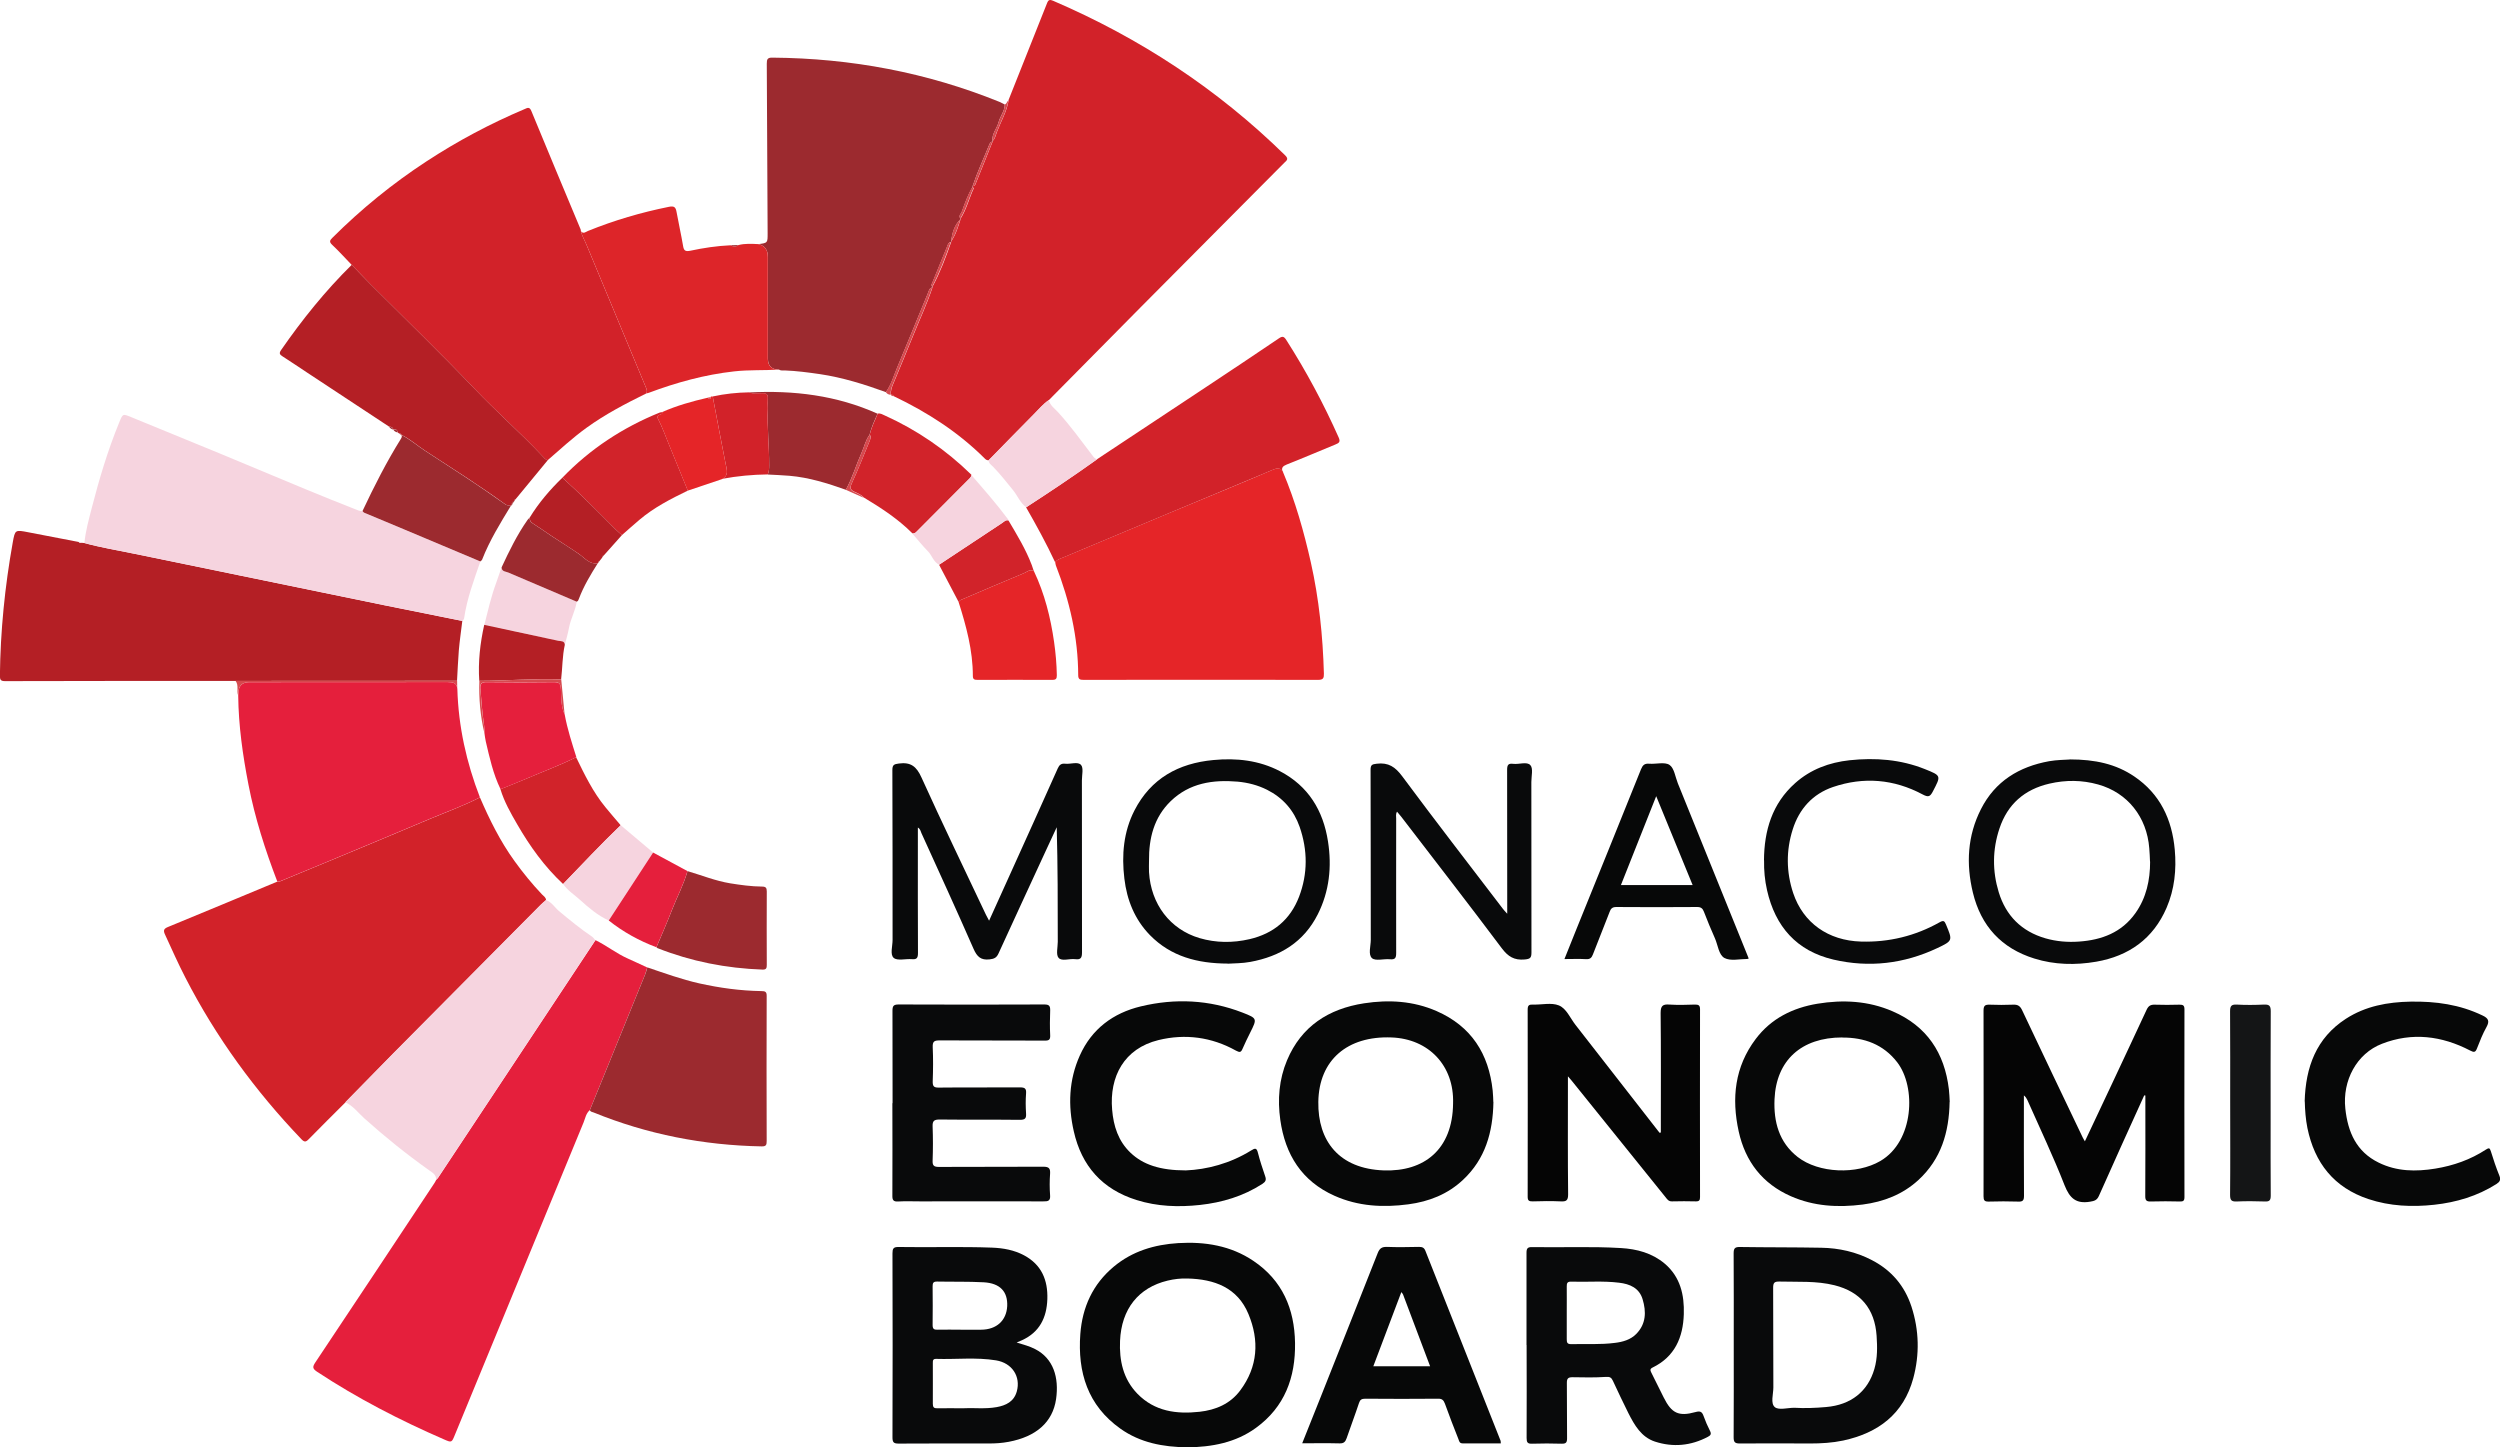 <?xml version="1.0" encoding="UTF-8"?> <svg xmlns="http://www.w3.org/2000/svg" id="Calque_2" viewBox="0 0 237.29 137.37"><defs><style> .cls-1 { fill: #e51f3c; } .cls-2 { fill: #d22229; } .cls-3 { fill: #070808; } .cls-4 { fill: #dd2529; } .cls-5 { fill: #090a0b; } .cls-6 { fill: #050505; } .cls-7 { fill: #d1232a; } .cls-8 { fill: #b41f25; } .cls-9 { fill: #9c2a2f; } .cls-10 { fill: #141516; } .cls-11 { fill: #f6d4df; } .cls-12 { fill: #e52528; } .cls-13 { fill: #d6494e; } </style></defs><g id="Calque_2-2" data-name="Calque_2"><g><path class="cls-2" d="M95.72,9.51c1.22-3.08,2.45-6.15,3.67-9.23.13-.32.27-.33.56-.21,8.24,3.54,15.62,8.38,22.03,14.67.38.37.13.5-.09.72-4.53,4.56-9.07,9.11-13.59,13.67-2.92,2.94-5.83,5.89-8.74,8.84-.54.37-.96.88-1.42,1.34-1.44,1.45-2.87,2.92-4.3,4.38-.13,0-.24-.04-.34-.14-2.52-2.52-5.47-4.42-8.68-5.95-.05-.11-.14-.15-.25-.13,0,0,0,0,0,0-.04-.35.06-.67.19-.98.62-1.5,1.25-2.98,1.85-4.48.63-1.57,1.36-3.11,1.9-4.73,0-.02,0-.04,0-.07.73-1.36,1.27-2.81,1.78-4.26v-.05c.44-.64.65-1.38.89-2.11v-.05c.56-.88.8-1.91,1.24-2.85.01-.03-.06-.1-.09-.15,0-.02,0-.05,0-.07.11-.02.21-.05.25-.16.55-1.36,1.09-2.72,1.64-4.08v-.05c.24-.22.29-.55.4-.84.38-1.01.95-1.95,1.12-3.04Z"></path><path class="cls-2" d="M45.55,75.68c.91,2.11,1.93,4.17,3.28,6.04.8,1.11,1.67,2.18,2.61,3.17.15.16.38.28.39.55-.17.15-.35.29-.51.46-4.67,4.71-9.34,9.41-14.01,14.12-1.51,1.53-3.01,3.07-4.52,4.61-1.16,1.16-2.34,2.32-3.49,3.5-.27.28-.41.29-.69,0-4.39-4.59-8.1-9.67-11.01-15.33-.69-1.33-1.29-2.7-1.92-4.06-.2-.42-.16-.59.3-.77,3.45-1.41,6.89-2.86,10.34-4.29.08,0,.18,0,.25-.02,1.52-.62,3.04-1.25,4.55-1.88,3.25-1.35,6.49-2.7,9.73-4.07,1.57-.66,3.18-1.24,4.7-2.02Z"></path><path class="cls-9" d="M92.31,17.68s0,.05,0,.07c-.44.73-.72,1.53-1.01,2.33-.08.21-.36.4-.13.67,0,0,0,.05,0,.05-.59.58-.79,1.32-.9,2.11,0,0,0,.05,0,.05-.28.05-.32.31-.4.51-.46,1.12-.92,2.24-1.37,3.35-.05.13-.17.26,0,.39,0,.02,0,.04,0,.07-.29.05-.33.31-.41.51-.97,2.34-1.92,4.7-2.91,7.04-.34.8-.57,1.66-1.09,2.39-2.05-.74-4.11-1.39-6.27-1.71-1.11-.16-2.22-.31-3.34-.35-.19,0-.38.03-.55-.08q-1.04-.01-1.04-1.04c0-3.21,0-6.42,0-9.63q0-1.03-.91-1.24c.89-.11.88-.11.88-1.02-.03-5.37-.05-10.74-.08-16.11,0-.42.07-.58.54-.57,7.45.06,14.64,1.4,21.55,4.2.17.07.33.17.5.25,0,.63-.44,1.1-.59,1.68-.16.61-.66,1.11-.58,1.79,0,0,0,.05,0,.05-.18.01-.24.15-.3.28-.53,1.32-1.14,2.61-1.59,3.96Z"></path><path class="cls-2" d="M61.35,37.34c-1.97.97-3.91,1.98-5.69,3.27-1.3.94-2.48,2.03-3.69,3.08-.23-.08-.37-.27-.53-.44-2.06-2.2-4.34-4.18-6.42-6.37-3.19-3.35-6.52-6.56-9.79-9.83-.62-.63-1.23-1.27-1.85-1.91-.62-.64-1.21-1.3-1.85-1.9-.32-.3-.21-.44.04-.69,2.72-2.71,5.68-5.12,8.89-7.22,2.96-1.94,6.06-3.59,9.32-4.97.28-.12.48-.26.66.19,1.54,3.75,3.11,7.48,4.67,11.22.02.06.02.12.03.19.12.47.37.88.55,1.33,1.88,4.51,3.75,9.02,5.63,13.52.08.19.12.35.03.54Z"></path><path class="cls-1" d="M56.51,89.23c1.07.52,2.01,1.28,3.1,1.76.61.27,1.21.56,1.82.84-.07.22-.12.45-.2.66-1.75,4.29-3.5,8.59-5.25,12.88-.36.31-.43.77-.59,1.17-4.08,9.88-8.14,19.76-12.21,29.64-.31.76-.31.76-1.04.44-4.19-1.82-8.24-3.91-12.06-6.43-.43-.29-.42-.46-.16-.86,3.79-5.68,7.56-11.37,11.33-17.06.06-.09.1-.18.15-.28.06-.06.12-.11.17-.18,2-3.01,3.99-6.03,5.99-9.04,2.99-4.51,5.97-9.02,8.96-13.53Z"></path><path class="cls-8" d="M22.36,64.63c-7.29,0-14.58,0-21.88.02-.4,0-.49-.12-.49-.5.05-4.26.47-8.48,1.22-12.66.22-1.22.23-1.21,1.47-.97,1.59.31,3.19.61,4.78.92.08.09.18.11.29.08.08,0,.16.01.24.02,1.56.43,3.17.69,4.75,1.02,7.88,1.63,15.77,3.25,23.65,4.87,2.5.51,5,1.01,7.49,1.51-.11.93-.25,1.86-.33,2.8-.08.96-.11,1.92-.17,2.88-.34,0-.68,0-1.01,0-6.67,0-13.35,0-20.02.01Z"></path><path class="cls-12" d="M121.78,44.81c1.17,2.77,1.98,5.65,2.64,8.57.78,3.48,1.14,7,1.24,10.56.01.42-.07.59-.54.59-7.42-.01-14.84-.01-22.27,0-.31,0-.51-.03-.51-.43-.01-3.62-.82-7.08-2.12-10.43-.04-.1-.04-.2-.06-.31.18-.26.48-.34.75-.45,3.39-1.43,6.78-2.84,10.17-4.26,3.24-1.35,6.49-2.68,9.72-4.06.44-.19.74-.23.99.21Z"></path><path class="cls-11" d="M43.9,58.94c-2.5-.5-5-1-7.49-1.51-7.88-1.62-15.77-3.24-23.65-4.87-1.59-.33-3.19-.59-4.75-1.02.11-1.13.42-2.23.7-3.33.71-2.75,1.52-5.47,2.6-8.1.35-.86.33-.85,1.16-.51,2.78,1.15,5.58,2.28,8.36,3.43,2.76,1.14,5.52,2.3,8.28,3.45,1.52.63,3.04,1.24,4.57,1.84.23.09.46.21.73.19.1.19.29.22.46.29,1.18.49,2.36.99,3.54,1.48,2.39,1.01,4.79,2.01,7.18,3.02-.61,1.77-1.27,3.52-1.54,5.39-.01.09-.1.17-.15.26Z"></path><path class="cls-1" d="M45.55,75.68c-1.52.79-3.13,1.36-4.7,2.02-3.24,1.37-6.49,2.72-9.73,4.07-1.52.63-3.03,1.26-4.55,1.88-.07.03-.17.02-.25.02-1.15-3-2.13-6.05-2.74-9.21-.54-2.78-.94-5.58-.97-8.43,0-.08.02-.17.02-.25q.02-1.03,1.03-1.03c6.27,0,12.54,0,18.81-.01.53,0,.89.06.94.66.1,3.55.86,6.97,2.14,10.28Z"></path><path class="cls-2" d="M121.78,44.81c-.25-.44-.55-.4-.99-.21-3.23,1.37-6.48,2.7-9.72,4.06-3.39,1.41-6.78,2.83-10.17,4.26-.26.11-.56.19-.75.45-.83-1.78-1.78-3.51-2.76-5.22,2.28-1.48,4.54-2.99,6.75-4.57,3.48-2.31,6.97-4.61,10.45-6.92,2.27-1.51,4.54-3.01,6.79-4.54.35-.24.49-.19.71.15,1.89,2.96,3.54,6.04,4.97,9.25.19.42.04.53-.31.67-1.54.63-3.07,1.29-4.62,1.9-.37.15-.55.32-.37.72Z"></path><path class="cls-11" d="M56.51,89.23c-2.98,4.51-5.97,9.02-8.96,13.53-1.99,3.01-3.99,6.03-5.99,9.04-.05.07-.11.12-.17.18.03-.49-.35-.68-.67-.91-2.14-1.52-4.18-3.16-6.14-4.92-.58-.52-1.06-1.19-1.81-1.53,1.51-1.54,3.01-3.08,4.52-4.61,4.67-4.71,9.34-9.42,14.01-14.12.16-.16.34-.31.51-.46.55.18.83.69,1.24,1.04,1.02.85,2.04,1.69,3.14,2.43.12.08.2.21.3.32Z"></path><path class="cls-6" d="M203.52,103.97c-1.44,3.18-2.89,6.35-4.3,9.54-.19.42-.43.48-.84.55-1.32.22-1.93-.32-2.42-1.56-1.07-2.74-2.34-5.4-3.53-8.09-.07-.15-.15-.29-.33-.44v.52c0,3-.01,6.01.01,9.01,0,.45-.12.57-.56.55-.93-.03-1.86-.03-2.79,0-.4.01-.49-.12-.49-.5.01-5.88.01-11.76,0-17.64,0-.47.16-.56.58-.55.74.03,1.48.03,2.22,0,.43-.02.66.1.86.52,1.9,4.03,3.83,8.06,5.75,12.08.05.11.12.21.21.37.91-1.93,1.8-3.81,2.68-5.69,1.06-2.27,2.13-4.53,3.18-6.8.17-.36.37-.49.76-.48.78.03,1.57.02,2.35,0,.33,0,.48.05.48.44-.01,5.94-.01,11.89,0,17.83,0,.35-.12.42-.44.41-.91-.02-1.82-.03-2.73,0-.45.02-.56-.11-.55-.56.02-2.96.01-5.92.01-8.88,0-.21,0-.42,0-.62-.04,0-.07,0-.11-.01Z"></path><path class="cls-8" d="M33.39,25.14c.61.64,1.22,1.28,1.85,1.91,3.27,3.27,6.6,6.49,9.79,9.83,2.08,2.19,4.35,4.17,6.42,6.37.16.17.3.36.53.44-1.01,1.23-2.03,2.46-3.04,3.69-.09.02-.13.07-.11.16,0,0,.01,0,.01,0-.17-.01-.18.1-.17.22,0,0,0,0,0,0-.12.03-.15.12-.15.23,0,0,0,0,0,0-.21,0-.4,0-.59-.15-2.47-1.78-5.04-3.41-7.59-5.07-.75-.49-1.42-1.1-2.23-1.49,0,0,0,0,0,0-.04-.11-.13-.14-.24-.15,0,0-.01,0-.01,0-.05-.04-.1-.07-.14-.11,0,0,0,0,0,0,0-.28-.19-.27-.38-.26,0,0,0,0,0,0-.06-.19-.2-.27-.4-.26-2.6-1.72-5.2-3.43-7.81-5.15-.77-.51-1.54-1.03-2.32-1.53-.24-.16-.35-.27-.14-.58,2.01-2.9,4.21-5.64,6.73-8.12Z"></path><path class="cls-9" d="M55.99,105.36c1.75-4.29,3.5-8.59,5.25-12.88.09-.21.14-.44.2-.66,1.63.55,3.25,1.14,4.94,1.52,1.94.43,3.9.7,5.89.73.37,0,.51.07.5.48-.02,4.58-.01,9.17,0,13.75,0,.36-.05.52-.47.51-5.52-.1-10.85-1.14-15.96-3.22-.12-.05-.3-.05-.35-.23Z"></path><path class="cls-4" d="M61.35,37.34c.09-.19.05-.35-.03-.54-1.88-4.51-3.75-9.02-5.63-13.52-.18-.44-.44-.86-.55-1.33.24.29.47.05.67-.03,2.49-1.01,5.05-1.76,7.68-2.29.53-.11.65.06.73.51.19,1.06.43,2.11.61,3.17.07.44.18.59.68.49,1.26-.27,2.53-.46,3.82-.52.26.14.51.17.76-.02.62-.16,1.26-.12,1.89-.09q.91.21.9,1.24c0,3.21,0,6.42,0,9.63q0,1.03,1.04,1.04c-1.41.09-2.83.01-4.24.17-2.79.31-5.47,1.05-8.09,2.03-.08.03-.16.04-.24.06Z"></path><path class="cls-5" d="M96.51,127.43c.65.2,1.22.35,1.74.62,1.74.89,2.28,2.7,1.99,4.74-.32,2.21-1.9,3.57-4.49,4.06-.63.12-1.25.16-1.89.16-2.85,0-5.71-.01-8.56.01-.48,0-.59-.12-.59-.6.02-5.81.02-11.63,0-17.44,0-.45.07-.63.58-.62,2.96.05,5.92-.05,8.87.06,1.07.04,2.1.23,3.04.73,1.66.89,2.27,2.35,2.21,4.16-.06,1.76-.74,3.14-2.41,3.9-.13.06-.26.11-.49.21ZM91.54,133.66c.9-.04,1.98.09,3.05-.1.89-.16,1.65-.52,1.92-1.49.39-1.41-.44-2.7-1.97-2.95-1.88-.31-3.79-.08-5.68-.14-.32-.01-.32.17-.32.4,0,1.29.01,2.57,0,3.86,0,.33.1.44.43.43.8-.02,1.6,0,2.58,0ZM91.23,126.21c.63,0,1.27,0,1.9,0,1.46-.01,2.4-.87,2.47-2.24.06-1.37-.67-2.17-2.22-2.26-1.48-.08-2.96-.04-4.44-.07-.36,0-.42.14-.42.45.01,1.23.02,2.45,0,3.68,0,.39.15.45.48.44.74-.02,1.48,0,2.22,0Z"></path><path class="cls-3" d="M141.75,104.59c-.05,2.9-.78,5.42-2.87,7.38-1.46,1.38-3.24,2.08-5.21,2.34-2.4.32-4.76.19-7-.81-3.12-1.39-4.69-3.92-5.15-7.21-.27-1.93-.12-3.84.64-5.65,1.36-3.24,3.95-4.89,7.31-5.41,2.35-.36,4.67-.23,6.89.74,3.29,1.44,4.95,4.05,5.32,7.55.04.4.05.8.06,1.07ZM137.92,104.72c.11-3.55-2.29-6.12-5.85-6.25-4.18-.16-6.88,2.14-6.94,6.11-.06,3.73,1.98,6.36,6.22,6.51,3.82.13,6.53-1.98,6.57-6.36Z"></path><path class="cls-3" d="M185.05,104.58c-.05,2.9-.81,5.44-2.96,7.42-1.49,1.37-3.3,2.07-5.29,2.33-2.34.3-4.64.17-6.82-.79-2.7-1.19-4.32-3.29-4.95-6.15-.69-3.15-.38-6.13,1.62-8.78,1.46-1.94,3.51-2.95,5.85-3.34,2.43-.4,4.84-.28,7.14.72,3.25,1.4,4.93,3.95,5.34,7.4.05.42.06.84.08,1.2ZM174.86,98.47c-3.88,0-6.27,2.17-6.43,5.87-.09,2.13.42,4.08,2.19,5.47,2.01,1.57,5.62,1.69,7.85.39,3.21-1.87,3.42-7.03,1.6-9.38-1.32-1.7-3.12-2.35-5.21-2.34Z"></path><path class="cls-3" d="M112.62,137.37c-2.2-.03-4.39-.42-6.28-1.77-3.1-2.2-4.07-5.35-3.8-8.98.19-2.54,1.18-4.73,3.17-6.39,1.77-1.48,3.87-2.1,6.13-2.24,2.54-.15,4.98.24,7.13,1.69,2.75,1.85,3.9,4.55,3.95,7.79.05,3.27-.98,6.07-3.7,8.05-1.93,1.41-4.18,1.83-6.59,1.86ZM112.72,121.35c-.64-.02-1.27.05-1.89.2-2.76.66-4.39,2.68-4.52,5.72-.08,1.86.29,3.62,1.65,5.02,1.64,1.68,3.71,1.95,5.9,1.71,1.53-.17,2.91-.75,3.86-2.03,1.68-2.25,1.82-4.74.78-7.24-1.04-2.52-3.24-3.32-5.79-3.38Z"></path><path class="cls-6" d="M157.64,107.49v-.8c0-3.51.02-7.02-.02-10.54,0-.69.21-.85.84-.8.8.05,1.61.03,2.41,0,.33,0,.49.05.49.44-.01,5.94-.01,11.89,0,17.83,0,.29-.07.41-.38.41-.76-.02-1.52-.02-2.28,0-.32.01-.44-.18-.6-.38-2.98-3.7-5.96-7.41-8.95-11.11-.07-.09-.16-.18-.33-.38v.73c0,3.49-.02,6.98.02,10.47,0,.58-.17.7-.7.67-.89-.04-1.78-.03-2.66,0-.34,0-.48-.05-.48-.44.01-5.92.01-11.85,0-17.77,0-.42.15-.48.51-.47.82.03,1.74-.21,2.45.08.72.29,1.07,1.2,1.58,1.85,2.6,3.33,5.19,6.67,7.79,10,.06.08.13.16.19.24.05-.01.09-.02.14-.03Z"></path><path class="cls-5" d="M144.89,127.66c0-2.92,0-5.84,0-8.75,0-.41.1-.55.53-.54,2.81.05,5.62-.08,8.43.09,1.52.09,2.96.47,4.16,1.48,1.48,1.26,1.87,2.97,1.81,4.8-.07,2.2-.85,4.03-2.96,5.06-.27.13-.23.27-.12.49.4.79.79,1.58,1.18,2.37.74,1.48,1.41,1.81,3,1.37.46-.13.63-.04.78.38.17.48.37.94.6,1.39.16.31.07.44-.2.58-1.61.85-3.3,1.01-5.02.45-1.3-.43-1.94-1.56-2.52-2.7-.51-1.02-.99-2.04-1.47-3.07-.14-.3-.28-.4-.66-.37-1.05.07-2.11.05-3.17.03-.41,0-.54.11-.54.53.02,1.75,0,3.51.02,5.26,0,.43-.12.53-.53.52-.93-.03-1.86-.03-2.79,0-.44.02-.52-.14-.52-.54.02-2.94,0-5.88,0-8.82ZM148.71,124.57c0,.85,0,1.69,0,2.54,0,.29.03.47.4.47,1.39-.03,2.79.06,4.18-.12.74-.09,1.46-.29,2.01-.84.94-.95.97-2.11.61-3.3-.32-1.07-1.21-1.45-2.23-1.57-1.52-.19-3.04-.05-4.56-.1-.37-.01-.41.16-.41.46.01.82,0,1.65,0,2.47Z"></path><path class="cls-5" d="M164.56,127.66c0-2.9.01-5.79-.01-8.69,0-.46.1-.62.59-.61,2.58.04,5.16.02,7.73.07,1.68.03,3.3.39,4.81,1.18,1.85.96,3.1,2.43,3.75,4.41.73,2.25.78,4.54.17,6.8-.92,3.39-3.32,5.19-6.65,5.91-1.04.22-2.09.28-3.15.28-2.22-.01-4.44-.02-6.66,0-.49,0-.59-.14-.59-.6.02-2.92.01-5.84.01-8.75ZM170.29,133.62c1.01.06,2.03.02,3.04-.07,2.35-.2,3.96-1.47,4.58-3.62.3-1.03.28-2.08.21-3.14-.17-2.55-1.52-4.18-4-4.8-1.72-.43-3.48-.3-5.23-.35-.49-.01-.59.13-.59.6.02,3.15,0,6.3.02,9.45,0,.64-.29,1.51.14,1.87.37.31,1.21.06,1.84.06Z"></path><path class="cls-5" d="M84.72,104.71c0-2.92,0-5.84-.01-8.76,0-.46.09-.61.59-.61,4.61.02,9.22.02,13.83,0,.46,0,.56.15.55.57-.03.78-.04,1.57,0,2.35.02.43-.12.52-.53.51-3.32-.02-6.64,0-9.96-.02-.52,0-.68.1-.66.64.05,1.08.04,2.16,0,3.24-.01.46.09.61.58.6,2.56-.03,5.12,0,7.68-.02.46,0,.64.08.6.58-.05.63-.04,1.27,0,1.9.03.46-.09.6-.58.6-2.54-.03-5.08,0-7.62-.03-.53,0-.69.13-.67.66.04,1.08.04,2.16,0,3.24-.02.48.13.6.6.6,3.3-.02,6.6,0,9.9-.02.55,0,.68.16.65.67-.05.67-.05,1.36,0,2.03.05.55-.2.6-.65.59-3.89-.01-7.78,0-11.68,0-.7,0-1.4-.03-2.09.01-.46.03-.56-.14-.55-.57.02-2.92,0-5.84,0-8.76Z"></path><path class="cls-5" d="M87.12,78.53v1.46c0,3.49-.01,6.98.01,10.47,0,.49-.13.62-.59.58-.58-.05-1.36.18-1.71-.12-.37-.31-.11-1.11-.11-1.7,0-5.37,0-10.75-.02-16.12,0-.5.15-.57.62-.63,1.13-.15,1.67.28,2.14,1.32,1.98,4.37,4.07,8.69,6.12,13.03.08.17.18.33.3.57.71-1.58,1.4-3.1,2.09-4.62,1.48-3.28,2.97-6.56,4.43-9.84.15-.34.34-.48.7-.44.52.06,1.21-.23,1.51.12.25.29.08.96.08,1.47,0,5.44,0,10.87.01,16.31,0,.52-.11.72-.65.65-.54-.07-1.26.23-1.57-.12-.27-.3-.08-1.01-.08-1.53,0-3.61,0-7.22-.1-10.87-.35.75-.69,1.5-1.04,2.24-1.5,3.25-3,6.49-4.49,9.75-.18.39-.4.5-.83.55-.84.1-1.2-.25-1.53-.99-1.61-3.68-3.29-7.33-4.95-10.99-.08-.18-.1-.41-.37-.55Z"></path><path class="cls-3" d="M142.44,137c-1.21,0-2.41,0-3.61,0-.31,0-.33-.22-.4-.4-.44-1.12-.88-2.23-1.28-3.36-.13-.35-.28-.49-.66-.48-2.31.02-4.61.02-6.92,0-.33,0-.48.1-.58.41-.37,1.12-.79,2.22-1.17,3.33-.12.34-.26.51-.66.5-1.16-.03-2.32-.01-3.56-.01.59-1.48,1.15-2.88,1.71-4.28,1.82-4.59,3.65-9.18,5.46-13.78.18-.45.4-.59.87-.58,1.01.04,2.03.02,3.05,0,.31,0,.49.07.61.39,2.37,6.01,4.75,12,7.13,18.01.02.06.01.12.02.24ZM133.01,122.64c-.9,2.39-1.77,4.7-2.66,7.04h5.39c-.87-2.31-1.72-4.57-2.57-6.82-.02-.05-.07-.1-.16-.22Z"></path><path class="cls-3" d="M112.55,111.09c2-.08,4.2-.65,6.2-1.89.38-.24.53-.26.65.23.19.75.44,1.49.69,2.23.12.34.03.51-.27.71-1.81,1.17-3.82,1.77-5.93,2-2.03.22-4.05.15-6.02-.47-3.25-1.02-5.21-3.23-5.95-6.52-.56-2.45-.47-4.87.57-7.19,1.13-2.53,3.17-4.04,5.8-4.67,3.25-.78,6.49-.63,9.64.59,1.41.55,1.4.57.74,1.89-.25.51-.51,1.02-.73,1.54-.15.36-.27.37-.63.18-2.31-1.29-4.82-1.62-7.35-1-3.27.8-4.67,3.47-4.4,6.61.13,1.55.58,2.98,1.75,4.09,1.18,1.12,2.79,1.67,5.24,1.67Z"></path><path class="cls-3" d="M218.75,104.55c.09-3.26,1.09-6.02,3.91-7.85,1.87-1.21,3.97-1.59,6.15-1.63,2.37-.04,4.66.27,6.83,1.32.55.26.68.53.37,1.09-.36.64-.63,1.33-.9,2.02-.15.39-.28.41-.66.21-2.69-1.4-5.51-1.75-8.36-.64-2.41.93-3.77,3.5-3.48,6.16.24,2.22,1.04,4.08,3.16,5.12,1.72.85,3.54.87,5.38.57,1.72-.28,3.34-.85,4.81-1.81.27-.17.36-.17.46.16.24.78.5,1.56.81,2.32.16.4.04.59-.29.8-1.8,1.14-3.79,1.73-5.88,1.96-2.11.23-4.22.14-6.26-.54-3.27-1.09-5.11-3.43-5.79-6.74-.17-.85-.23-1.71-.25-2.53Z"></path><path class="cls-5" d="M143.06,86.71c0-.35,0-.55,0-.75,0-4.29,0-8.59-.01-12.88,0-.47.1-.64.58-.58.56.07,1.31-.24,1.63.13.28.31.09,1.04.09,1.59,0,5.39,0,10.78.01,16.18,0,.52-.12.62-.64.67-.99.09-1.58-.27-2.18-1.07-3.14-4.19-6.35-8.32-9.54-12.48-.12-.16-.26-.3-.4-.48-.14.24-.08.46-.08.66,0,4.25-.01,8.5,0,12.75,0,.45-.08.65-.58.6-.58-.06-1.37.19-1.71-.1-.39-.34-.12-1.15-.12-1.75-.01-5.37,0-10.74-.02-16.11,0-.47.11-.55.58-.6,1.12-.14,1.77.31,2.43,1.2,3.13,4.22,6.35,8.38,9.54,12.56.09.12.2.24.41.47Z"></path><path class="cls-5" d="M196.44,72.08c2.41,0,4.39.43,6.14,1.62,2.45,1.66,3.58,4.08,3.84,6.95.17,1.89-.02,3.76-.78,5.52-1.27,2.94-3.58,4.57-6.67,5.11-1.97.34-3.96.3-5.88-.3-3.12-.97-5.06-3.08-5.83-6.25-.66-2.73-.52-5.41.77-7.94,1.34-2.64,3.61-4.02,6.47-4.54.75-.13,1.51-.13,1.94-.16ZM204.07,81.78c-.02-.42-.03-.84-.07-1.27-.23-2.96-2.06-5.27-4.85-6.05-1.53-.43-3.08-.44-4.63-.08-2.37.55-3.97,1.95-4.74,4.26-.67,2-.68,4.04-.07,6.04.68,2.23,2.16,3.72,4.43,4.38,1.04.3,2.12.39,3.2.31,2.15-.15,4.04-.86,5.34-2.69,1.04-1.46,1.4-3.14,1.4-4.9Z"></path><path class="cls-5" d="M116.54,91.46c-2.88-.01-5.4-.67-7.39-2.7-1.45-1.49-2.19-3.33-2.43-5.37-.27-2.24-.08-4.44.96-6.47,1.56-3.04,4.18-4.47,7.48-4.78,2.19-.21,4.34.02,6.33,1.06,2.7,1.41,4.11,3.74,4.56,6.68.37,2.38.13,4.72-.97,6.9-1.33,2.64-3.57,4-6.41,4.52-.75.14-1.51.13-2.14.17ZM109.06,81.7c0,.36-.02.72,0,1.08.18,3.04,2,5.43,4.79,6.26,1.57.46,3.16.47,4.76.1,2.26-.53,3.85-1.84,4.69-4.02.84-2.2.82-4.42.06-6.63-.55-1.58-1.59-2.77-3.1-3.53-.88-.44-1.82-.68-2.79-.77-2.35-.2-4.57.13-6.35,1.85-1.59,1.54-2.08,3.52-2.06,5.65Z"></path><path class="cls-3" d="M165.98,90.98c-.08.03-.1.04-.12.04-.74,0-1.6.22-2.18-.09-.55-.3-.62-1.23-.91-1.88-.37-.82-.71-1.66-1.04-2.51-.12-.31-.27-.45-.64-.45-2.56.02-5.12.02-7.68,0-.37,0-.52.15-.63.46-.52,1.35-1.06,2.7-1.59,4.05-.12.31-.27.46-.64.44-.65-.04-1.31-.01-2.06-.01.39-.97.76-1.9,1.13-2.82,2.05-5.07,4.11-10.13,6.14-15.2.16-.39.34-.56.78-.52.65.05,1.46-.19,1.92.11.45.3.55,1.14.79,1.74,2.2,5.44,4.4,10.88,6.6,16.31.04.1.07.19.13.33ZM153.85,84.01h6.81c-1.15-2.81-2.28-5.56-3.46-8.44-1.15,2.89-2.24,5.64-3.35,8.44Z"></path><path class="cls-5" d="M167.43,81.66c.02-2.83.77-5.38,2.96-7.33,1.47-1.31,3.24-1.96,5.16-2.17,2.44-.26,4.85-.08,7.15.84,1.57.63,1.54.62.77,2.1-.27.52-.43.6-.99.3-2.72-1.45-5.59-1.69-8.5-.7-1.93.66-3.21,2.08-3.82,4.02-.64,2.01-.62,4.04.04,6.04.95,2.84,3.33,4.52,6.44,4.61,2.65.08,5.15-.53,7.46-1.83.39-.22.47-.11.61.22.63,1.51.65,1.53-.83,2.23-3.16,1.49-6.47,1.88-9.86,1.09-3.49-.82-5.52-3.13-6.3-6.59-.21-.93-.3-1.88-.28-2.83Z"></path><path class="cls-9" d="M38.09,41.28c.81.4,1.48,1,2.23,1.49,2.55,1.66,5.12,3.3,7.59,5.07.19.14.38.15.59.15-1.01,1.66-2.03,3.31-2.74,5.13-.03.07-.11.11-.17.17-2.39-1.01-4.79-2.01-7.18-3.02-1.18-.5-2.36-.99-3.54-1.48-.17-.07-.36-.1-.46-.29,1.1-2.34,2.27-4.64,3.63-6.83.08-.13.15-.25.05-.39Z"></path><path class="cls-10" d="M211.68,104.68c0-2.9.01-5.8-.01-8.69,0-.49.11-.66.62-.64.86.05,1.74.04,2.6,0,.49-.02.64.11.64.62-.02,3.43-.01,6.85-.01,10.28,0,2.41-.01,4.82.01,7.23,0,.45-.12.58-.56.56-.89-.03-1.78-.04-2.66,0-.48.02-.64-.09-.64-.61.03-2.92.01-5.84.01-8.76Z"></path><path class="cls-7" d="M53.45,83.91c-1.77-1.65-3.16-3.59-4.36-5.67-.62-1.07-1.23-2.14-1.59-3.33.84-.34,1.68-.67,2.5-1.02,1.56-.67,3.16-1.25,4.68-2.02.8,1.65,1.6,3.3,2.77,4.73.48.59.97,1.15,1.46,1.73-1.88,1.81-3.66,3.71-5.47,5.58Z"></path><path class="cls-12" d="M98.14,54.22c1.01,2.13,1.58,4.4,1.91,6.72.15,1.05.24,2.1.26,3.15,0,.33-.08.44-.42.44-2.37-.01-4.73,0-7.1,0-.26,0-.45-.02-.45-.36,0-2.44-.63-4.75-1.36-7.05.08-.07.15-.15.25-.19,1.99-.85,3.97-1.71,5.97-2.53.28-.11.57-.42.94-.18Z"></path><path class="cls-7" d="M65.28,46.57c-1.61.78-3.21,1.6-4.59,2.77-.56.47-1.11.97-1.66,1.45-.2-.18-.42-.35-.61-.55-1.66-1.66-3.3-3.33-5.04-4.9,2.63-2.73,5.73-4.76,9.23-6.18.08-.03.16-.03.25-.04.1.35-.67.12-.39.66.38.74.67,1.54.99,2.32.61,1.49,1.22,2.99,1.83,4.48Z"></path><path class="cls-9" d="M65.25,82.68c1.35.4,2.66.93,4.05,1.16,1,.16,2,.3,3.02.31.36,0,.46.11.46.46-.01,2.32-.01,4.65,0,6.97,0,.3-.04.46-.4.45-3.44-.12-6.77-.77-9.98-2.04-.03-.01-.06-.06-.09-.09.5-1.18,1.02-2.36,1.48-3.55.48-1.23,1.11-2.4,1.47-3.68Z"></path><path class="cls-9" d="M80.29,46.49c-1.74-.62-3.5-1.17-5.35-1.33-.69-.06-1.38-.08-2.07-.12.12-.28.14-.56.14-.86,0-1.81-.2-3.61-.13-5.42.01-.32-.01-.63,0-.95.02-.35-.12-.48-.47-.48-.44,0-.88.1-1.31-.08,4.22-.22,8.31.27,12.2,2.02-.3.65-.6,1.31-.77,2.01-.38.51-.5,1.14-.76,1.71-.52,1.16-.87,2.39-1.49,3.51Z"></path><path class="cls-7" d="M82.54,41.27c.18-.7.48-1.35.77-2.01.25-.06.45.08.66.17,3.08,1.39,5.82,3.27,8.23,5.63,0,.13-.07.24-.16.33-1.68,1.69-3.37,3.38-5.05,5.07-.11.11-.22.2-.39.16-1.36-1.36-2.95-2.4-4.58-3.38-.24-.25-.54-.4-.84-.53-.41-.17-.56-.35-.33-.84.6-1.3,1.12-2.63,1.67-3.96.08-.21.2-.43.03-.66Z"></path><path class="cls-1" d="M54.69,71.87c-1.52.76-3.12,1.35-4.68,2.02-.83.36-1.67.68-2.5,1.02-.7-1.44-1.04-2.99-1.4-4.53-.06-.26-.09-.53-.13-.8-.01-.27,0-.55-.04-.82-.17-1.12-.25-2.26-.34-3.39-.03-.46.1-.63.59-.62,2.14.03,4.27.03,6.41,0,.53,0,.61.19.64.66.04.81,0,1.64.36,2.41.25,1.38.69,2.72,1.11,4.06Z"></path><path class="cls-11" d="M104.16,43.58c-2.21,1.58-4.47,3.09-6.75,4.57-.58-.41-.82-1.09-1.25-1.62-.62-.76-1.22-1.53-1.91-2.24-.17-.17-.41-.31-.42-.6,1.43-1.46,2.86-2.93,4.3-4.38.46-.46.87-.97,1.42-1.34.12.53.58.82.9,1.18,1.17,1.29,2.19,2.7,3.24,4.08.13.18.25.34.48.35Z"></path><path class="cls-11" d="M53.45,83.91c1.81-1.88,3.59-3.78,5.47-5.58,1.02.86,2.05,1.73,3.07,2.59-1.4,2.15-2.81,4.3-4.21,6.45-1.04-.47-1.9-1.21-2.73-1.96-.54-.49-1.17-.88-1.6-1.5Z"></path><path class="cls-12" d="M65.28,46.57c-.61-1.49-1.22-2.99-1.83-4.48-.32-.78-.6-1.57-.99-2.32-.27-.53.49-.31.39-.66,1.39-.61,2.84-1.02,4.32-1.36.06.08.15.11.25.08.08-.03.05-.08,0-.12.06-.09.14-.09.23-.07.41,2.14.8,4.28,1.23,6.41.11.55.31,1.07-.33,1.42-1.09.37-2.18.74-3.27,1.1Z"></path><path class="cls-11" d="M45.97,59.31c.34-1.34.65-2.7,1.13-4,.18-.49.34-.98.51-1.47,0,.42.39.39.63.49,2.16.94,4.33,1.85,6.5,2.77-.12.86-.57,1.62-.73,2.47-.1.55-.26,1.09-.4,1.63-.03-.4-.38-.33-.62-.38-2.34-.51-4.68-1.01-7.02-1.51Z"></path><path class="cls-9" d="M54.74,57.11c-2.17-.92-4.34-1.84-6.5-2.77-.23-.1-.62-.07-.63-.49.72-1.55,1.47-3.09,2.46-4.5.06-.08.13-.15.2-.23,0,.21.04.4.25.53.62.39,1.21.81,1.82,1.22.88.59,1.78,1.13,2.65,1.74.53.37.97.98,1.75.85-.68,1.08-1.34,2.17-1.79,3.37-.04.11-.08.24-.22.28Z"></path><path class="cls-7" d="M98.14,54.22c-.37-.24-.66.06-.94.18-2,.82-3.98,1.68-5.97,2.53-.09.04-.17.13-.25.19-.62-1.17-1.23-2.35-1.85-3.52,1.99-1.32,3.98-2.64,5.97-3.95.19-.12.35-.33.62-.25.81,1.37,1.64,2.73,2.21,4.23.07.19.14.39.2.59Z"></path><path class="cls-2" d="M68.55,45.46c.65-.35.44-.87.33-1.42-.43-2.13-.82-4.27-1.23-6.41,1.14-.25,2.29-.37,3.45-.39.43.18.87.07,1.31.08.36,0,.49.13.47.48-.02.31,0,.63,0,.95-.08,1.81.13,3.61.13,5.42,0,.3-.02.59-.14.86-1.45.02-2.89.15-4.32.42Z"></path><path class="cls-11" d="M95.73,49.4c-.27-.09-.43.12-.62.25-1.99,1.31-3.98,2.63-5.97,3.95-.54-.26-.67-.87-1.06-1.27-.52-.53-.99-1.12-1.48-1.68.17.03.28-.05.39-.16,1.68-1.69,3.36-3.38,5.05-5.07.09-.09.16-.2.16-.33,1.18,1.36,2.37,2.71,3.45,4.16.04.05.06.11.09.16Z"></path><path class="cls-8" d="M56.75,53.46c-.78.14-1.23-.48-1.75-.85-.87-.6-1.77-1.15-2.65-1.74-.61-.41-1.2-.83-1.82-1.22-.21-.14-.25-.32-.25-.53.86-1.4,1.92-2.64,3.1-3.78,1.74,1.57,3.39,3.24,5.04,4.9.19.19.41.37.61.55-.57.64-1.15,1.29-1.72,1.93-.13.02-.17.12-.17.23,0,0,0,0,0,0-.04.05-.07.09-.11.14,0,0,0,0,0,0-.04.05-.08.1-.12.15,0,0,0,0,0,0-.12.03-.15.12-.16.23h0Z"></path><path class="cls-1" d="M57.78,87.37c1.4-2.15,2.81-4.3,4.21-6.45,1.09.59,2.17,1.17,3.26,1.76-.36,1.28-.99,2.45-1.47,3.68-.46,1.2-.98,2.37-1.48,3.55-1.64-.62-3.15-1.45-4.52-2.54Z"></path><path class="cls-8" d="M45.97,59.31c2.34.5,4.68,1,7.02,1.51.24.05.59-.02.62.38-.24,1.08-.22,2.19-.35,3.29-2.59-.1-5.18.13-7.77.13-.12-1.79.08-3.56.47-5.31Z"></path><path class="cls-13" d="M43.41,65.4c-.05-.6-.42-.66-.94-.66-6.27.02-12.54.01-18.81.01q-1.02,0-1.03,1.03c0,.08-.01.17-.02.25-.18-.45.08-.97-.25-1.4,6.67,0,13.35,0,20.02-.01.34,0,.68,0,1.01,0,0,.26,0,.52.01.78Z"></path><path class="cls-13" d="M45.5,64.62c2.59,0,5.18-.23,7.77-.13.1,1.11.21,2.21.32,3.32-.36-.77-.31-1.6-.36-2.41-.03-.47-.11-.66-.64-.66-2.14.03-4.27.03-6.41,0-.49,0-.63.17-.59.62.09,1.13.17,2.26.34,3.39.04.27.03.55.04.82-.38-1.63-.53-3.28-.47-4.95Z"></path><path class="cls-13" d="M84.08,37.22c.51-.73.74-1.59,1.09-2.39.99-2.34,1.94-4.69,2.91-7.04.08-.2.12-.46.41-.51-.54,1.61-1.27,3.15-1.9,4.73-.6,1.5-1.24,2.99-1.85,4.48-.13.31-.23.63-.19.98-.21,0-.36-.09-.47-.25Z"></path><path class="cls-13" d="M82.54,41.27c.17.23.05.45-.03.66-.54,1.33-1.07,2.66-1.67,3.96-.23.49-.08.67.33.84.31.13.61.28.84.53-.58-.26-1.15-.52-1.73-.77.63-1.12.97-2.35,1.49-3.51.26-.57.38-1.2.76-1.71Z"></path><path class="cls-13" d="M94.2,13.39c-.08-.68.41-1.18.58-1.79.15-.57.59-1.05.59-1.68.19-.07.21-.29.35-.41-.17,1.09-.74,2.03-1.12,3.04-.11.29-.15.61-.4.84Z"></path><path class="cls-9" d="M70.09,23.26c-.25.19-.5.16-.76.02.25,0,.51-.01.76-.02Z"></path><path class="cls-9" d="M37.33,40.78c.2-.02.39-.02.38.26-.16-.04-.29-.11-.38-.26Z"></path><path class="cls-9" d="M36.94,40.52c.2-.02.33.07.4.26-.17-.04-.3-.12-.4-.26Z"></path><path class="cls-2" d="M67.42,37.71s.07.1,0,.12c-.1.03-.18,0-.25-.08.08-.01.17-.03.25-.04Z"></path><path class="cls-9" d="M37.86,41.14c.11,0,.2.03.24.15-.08-.05-.16-.1-.24-.15Z"></path><path class="cls-9" d="M56.76,53.45c0-.11.03-.2.16-.23-.05.08-.11.15-.16.23Z"></path><path class="cls-9" d="M48.51,47.99c0-.11.03-.2.15-.23-.01.1-.06.18-.15.23Z"></path><path class="cls-9" d="M48.66,47.77c-.01-.13,0-.24.17-.22-.06.07-.12.15-.17.22Z"></path><path class="cls-13" d="M84.56,37.47c.12-.02.2.02.25.13-.11,0-.2-.02-.25-.13Z"></path><path class="cls-9" d="M57.14,52.94c0-.12.04-.21.17-.23-.06.08-.12.15-.17.23Z"></path><path class="cls-11" d="M7.77,51.52c-.11.03-.21,0-.29-.08.11-.03.22-.02.29.08Z"></path><path class="cls-9" d="M37.71,41.03s.1.07.14.11c-.05-.04-.1-.07-.14-.11Z"></path><path class="cls-9" d="M56.91,53.23s.08-.1.12-.15c-.04.05-.08.1-.12.15Z"></path><path class="cls-9" d="M57.02,53.09s.07-.09.11-.14c-.04.05-.07.09-.11.14Z"></path><path class="cls-9" d="M48.82,47.55c-.02-.09.02-.14.11-.16-.04.05-.07.11-.11.16Z"></path><path class="cls-13" d="M88.48,27.22c-.16-.13-.05-.26,0-.39.46-1.12.91-2.24,1.37-3.35.08-.2.12-.46.4-.51-.52,1.45-1.06,2.89-1.78,4.26Z"></path><path class="cls-13" d="M92.31,17.68c.45-1.35,1.06-2.64,1.59-3.96.06-.14.12-.27.3-.28-.55,1.36-1.09,2.72-1.64,4.08-.04.11-.15.14-.25.16Z"></path><path class="cls-13" d="M91.15,20.75c-.22-.27.06-.46.13-.67.3-.79.57-1.6,1.01-2.33.03.05.11.12.09.15-.43.94-.68,1.97-1.24,2.85Z"></path><path class="cls-13" d="M90.26,22.91c.11-.78.3-1.53.9-2.11-.24.73-.45,1.47-.9,2.11Z"></path></g></g></svg> 